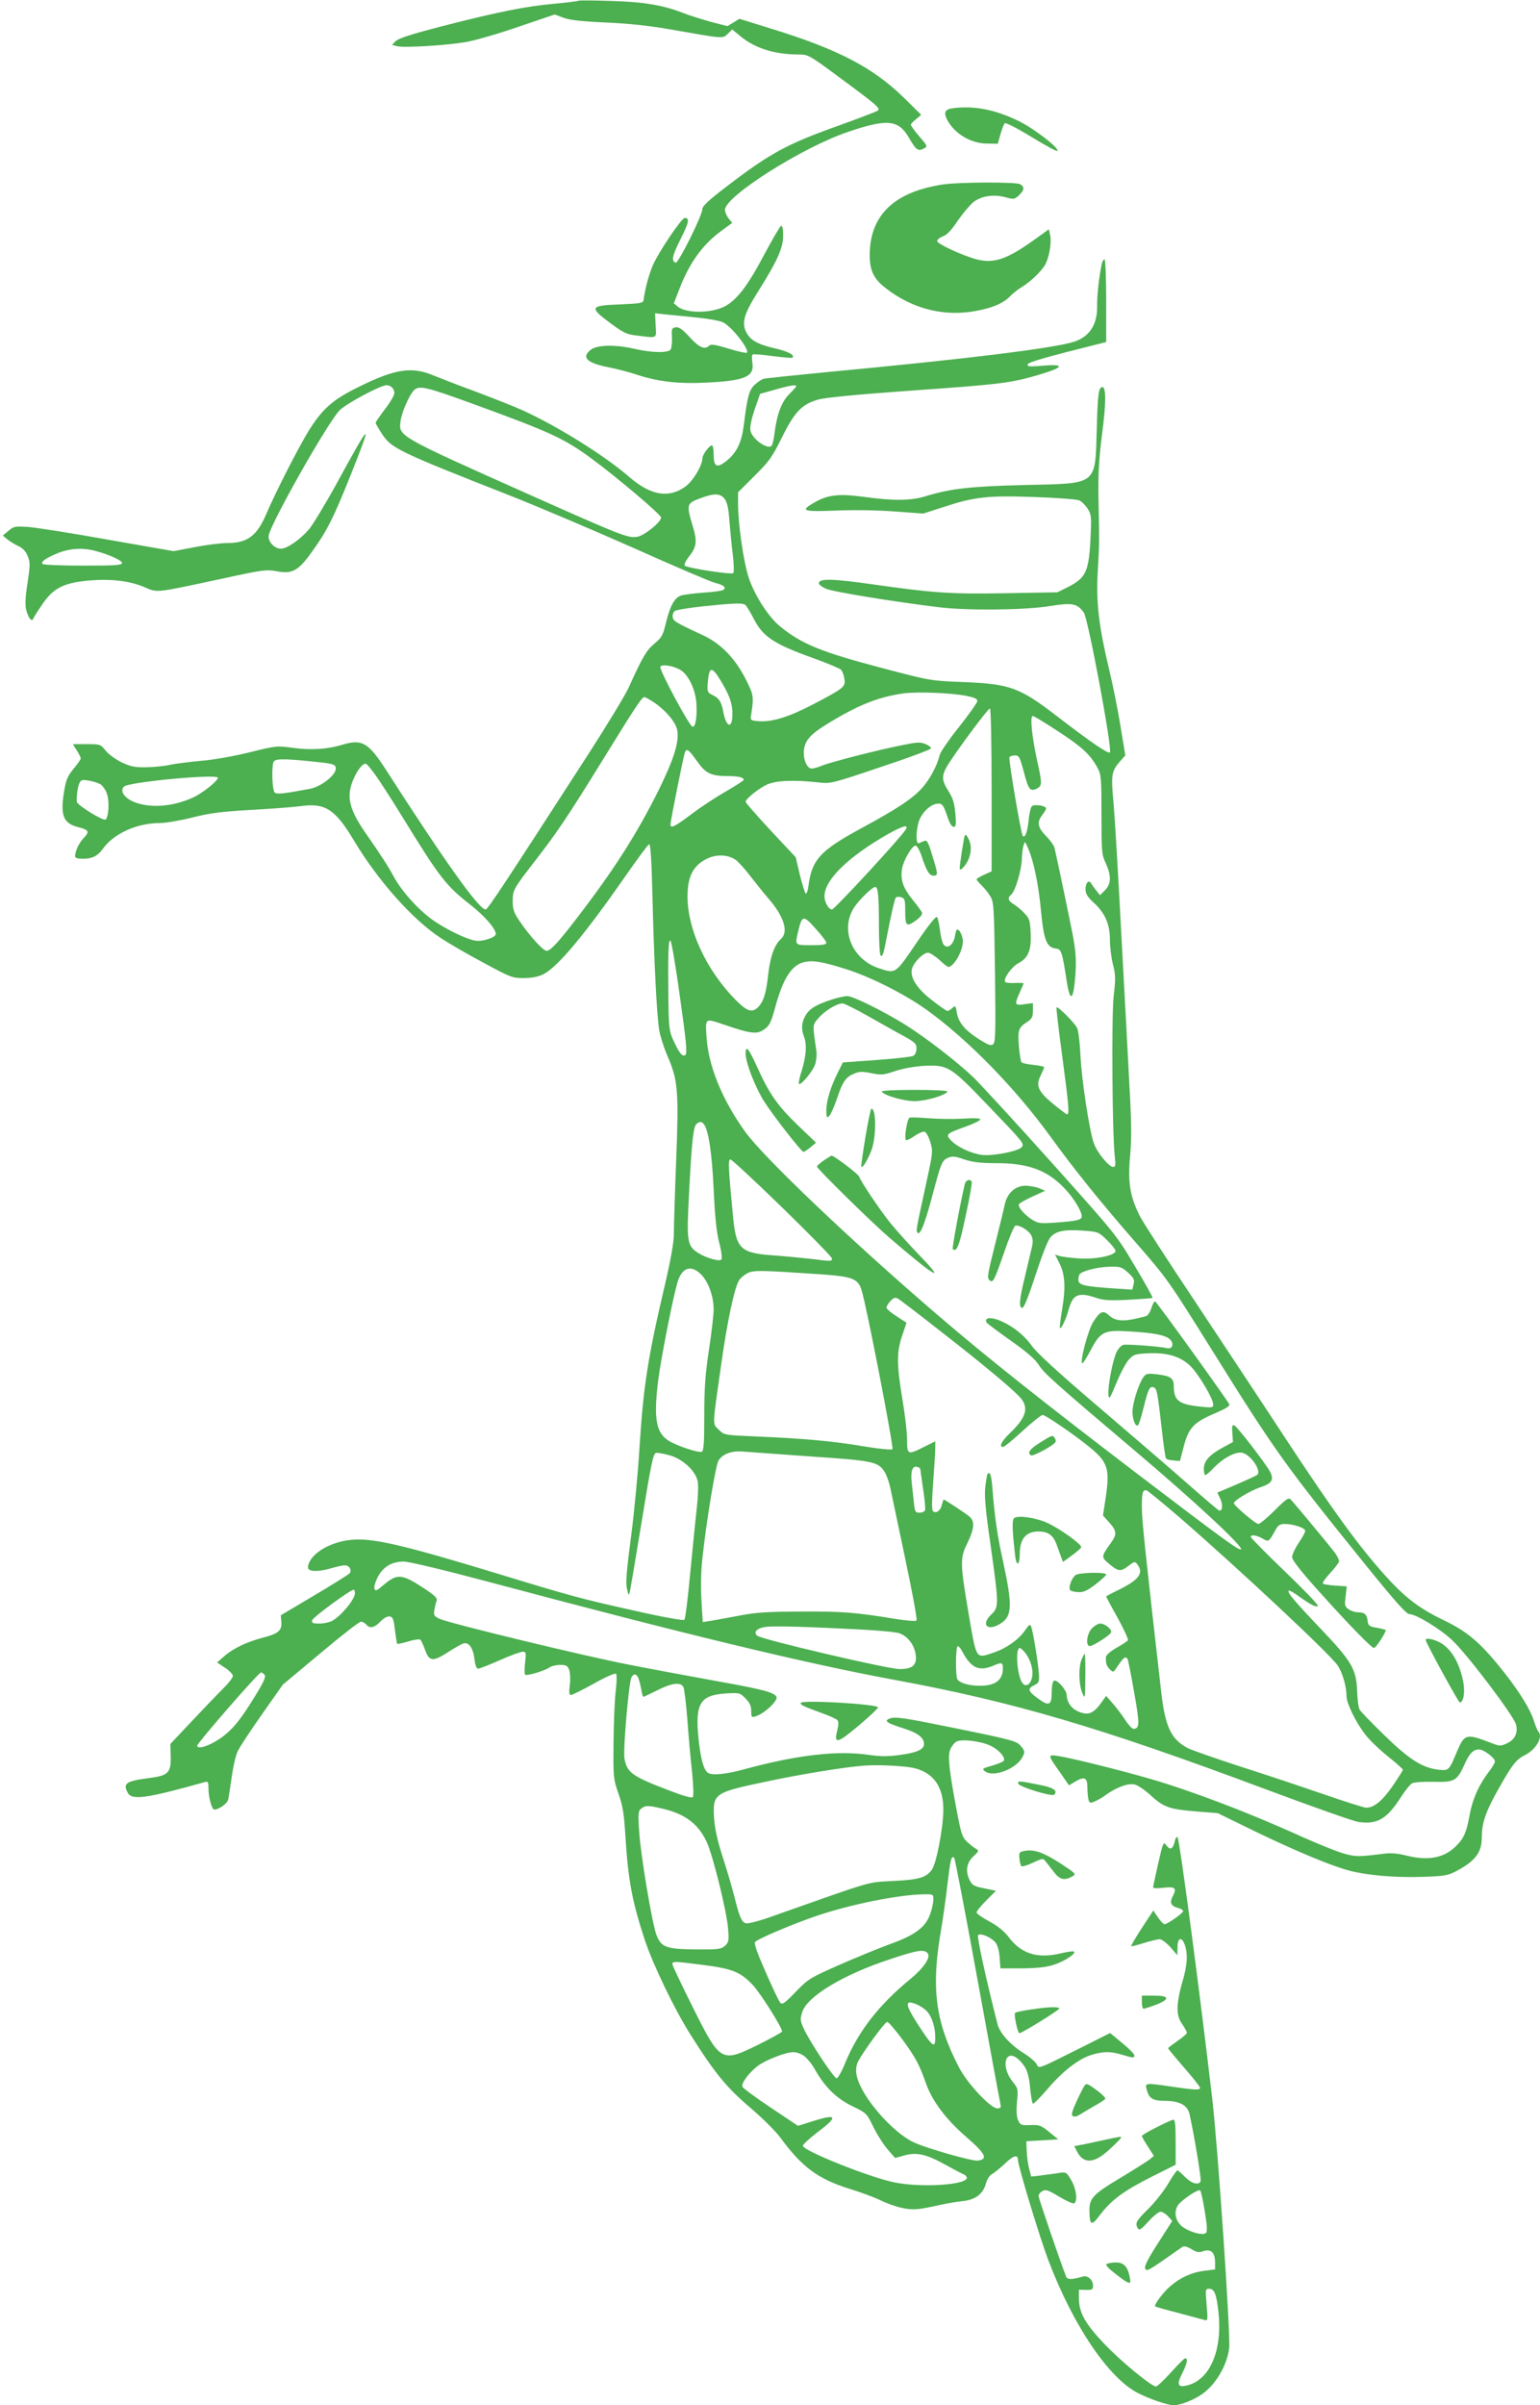 <?xml version="1.0" standalone="no"?>
<!DOCTYPE svg PUBLIC "-//W3C//DTD SVG 20010904//EN"
 "http://www.w3.org/TR/2001/REC-SVG-20010904/DTD/svg10.dtd">
<svg version="1.0" xmlns="http://www.w3.org/2000/svg"
 width="820pt" height="1280pt" viewBox="0 0 820 1280"
 preserveAspectRatio="xMidYMid meet">
<g transform="translate(0,1280) scale(0.1,-0.1)"
fill="#4caf50" stroke="none">
<path d="M3080 12796 c-3 -2 -61 -10 -130 -16 -153 -14 -297 -43 -594 -119
-159 -41 -235 -65 -249 -80 l-20 -20 28 -7 c37 -9 260 4 365 22 47 8 173 44
279 81 l195 66 45 -17 c34 -13 97 -20 231 -26 130 -6 239 -18 365 -41 263 -46
252 -45 280 -19 l24 23 45 -37 c78 -64 182 -96 311 -96 48 0 56 -4 220 -126
193 -142 213 -160 200 -172 -6 -5 -95 -39 -200 -77 -287 -102 -373 -149 -612
-332 -88 -67 -123 -100 -123 -115 0 -34 -128 -290 -142 -286 -25 9 -19 37 27
128 44 88 48 110 21 110 -17 0 -137 -178 -169 -250 -21 -48 -41 -121 -50 -185
-2 -18 -12 -20 -127 -25 -160 -6 -164 -15 -51 -99 69 -51 89 -61 138 -66 117
-15 108 -19 104 54 l-3 64 63 -7 c35 -3 111 -11 169 -17 58 -6 117 -17 131
-25 47 -24 141 -145 126 -161 -4 -3 -48 6 -98 22 -67 20 -93 25 -102 16 -24
-24 -54 -11 -105 45 -38 42 -57 55 -74 52 -21 -3 -23 -8 -20 -53 1 -27 -2 -57
-7 -65 -13 -19 -101 -18 -194 4 -100 23 -198 21 -231 -5 -52 -41 -22 -71 96
-94 41 -8 108 -25 149 -39 112 -37 223 -50 373 -42 204 10 254 32 242 106 -3
22 -3 41 2 44 4 2 52 -1 107 -9 55 -7 102 -11 104 -9 15 14 -20 33 -88 49 -96
22 -134 43 -157 86 -26 51 -13 97 59 212 106 168 137 237 137 303 0 36 -4 54
-11 52 -6 -2 -47 -73 -92 -157 -86 -163 -145 -239 -209 -272 -73 -37 -203 -37
-249 -1 l-21 18 31 80 c52 135 124 234 220 304 l60 44 -20 24 c-10 14 -19 34
-19 45 0 72 412 333 655 415 211 72 270 65 326 -33 36 -63 48 -72 79 -55 20
11 19 13 -25 64 -25 29 -45 57 -45 62 0 4 12 18 28 30 l27 23 -85 84 c-169
167 -354 264 -719 376 l-164 51 -32 -20 -32 -19 -89 23 c-49 14 -114 34 -144
46 -107 42 -209 60 -386 65 -93 3 -172 4 -174 1z"/>
<path d="M5067 12223 c-35 -6 -43 -23 -24 -60 39 -74 125 -126 211 -127 l59
-1 14 50 c8 28 18 54 23 59 5 5 67 -27 141 -72 73 -45 136 -79 139 -75 13 13
-121 117 -206 159 -127 62 -243 84 -357 67z"/>
<path d="M5025 11819 c-250 -37 -380 -151 -393 -345 -6 -102 13 -152 81 -205
133 -105 291 -150 450 -129 102 14 176 42 213 81 16 17 45 40 64 51 47 28 108
87 126 121 21 39 34 117 26 154 l-7 33 -82 -59 c-142 -101 -210 -124 -300
-102 -74 19 -213 83 -213 98 0 8 14 19 30 25 22 7 46 33 80 84 28 40 66 85 85
100 43 32 108 41 170 24 43 -12 47 -11 70 10 30 28 32 46 6 60 -23 12 -319 11
-406 -1z"/>
<path d="M5866 11393 c-15 -75 -25 -164 -24 -224 1 -97 -42 -162 -124 -188
-109 -34 -565 -91 -1313 -161 -176 -17 -329 -33 -340 -36 -11 -4 -32 -18 -47
-32 -29 -27 -39 -64 -57 -211 -12 -96 -38 -150 -93 -194 -50 -40 -68 -32 -68
33 0 27 -4 50 -9 50 -14 0 -51 -50 -51 -69 0 -38 -50 -121 -90 -150 -88 -64
-184 -48 -296 48 -132 115 -382 271 -570 357 -40 18 -150 62 -246 98 -95 35
-201 76 -235 90 -111 46 -201 32 -389 -61 -142 -69 -197 -118 -270 -235 -55
-89 -175 -324 -226 -443 -50 -117 -101 -155 -209 -155 -35 0 -113 -10 -174
-22 l-111 -21 -354 62 c-195 35 -386 65 -425 67 -64 4 -73 3 -100 -21 l-30
-25 25 -21 c14 -11 40 -27 58 -35 22 -10 39 -27 49 -52 14 -34 14 -46 0 -142
-12 -73 -14 -117 -8 -144 11 -44 31 -69 38 -48 3 7 24 41 47 74 58 87 112 115
242 128 121 11 222 0 304 -35 71 -30 51 -32 415 46 215 47 234 49 288 39 83
-16 116 2 189 105 80 111 114 179 208 414 116 291 107 286 -73 -44 -63 -115
-132 -229 -152 -252 -47 -55 -117 -103 -149 -103 -33 0 -66 33 -66 66 0 49
312 602 378 670 35 36 218 134 250 134 23 0 42 -19 42 -42 0 -11 -22 -49 -50
-85 -27 -36 -50 -69 -50 -73 0 -3 13 -27 30 -53 53 -83 77 -95 700 -340 146
-58 438 -182 650 -276 212 -95 404 -177 428 -183 46 -11 62 -26 42 -38 -6 -4
-55 -11 -107 -14 -52 -4 -106 -11 -119 -16 -34 -13 -57 -57 -78 -144 -16 -67
-22 -78 -60 -110 -43 -35 -64 -70 -139 -236 -19 -41 -113 -196 -209 -345 -453
-701 -541 -835 -552 -835 -35 0 -212 247 -526 736 -99 154 -131 173 -240 140
-77 -23 -164 -29 -258 -16 -87 12 -90 12 -235 -24 -86 -21 -193 -40 -259 -45
-62 -6 -135 -15 -163 -21 -27 -7 -84 -12 -126 -13 -64 -1 -85 4 -133 27 -31
15 -69 43 -84 62 -26 33 -29 34 -100 34 l-74 0 21 -34 c12 -18 21 -37 21 -42
0 -5 -17 -30 -39 -56 -33 -41 -40 -58 -51 -127 -19 -122 -2 -163 77 -183 56
-14 61 -24 30 -56 -26 -27 -47 -71 -47 -98 0 -10 12 -14 40 -14 52 0 80 14
110 56 58 79 180 134 300 134 30 0 108 13 172 29 95 24 156 32 315 41 109 6
227 15 263 20 131 18 184 -15 284 -182 128 -214 313 -422 463 -520 39 -26 140
-85 225 -130 148 -80 155 -83 218 -83 47 1 77 7 106 22 76 40 220 213 433 519
64 92 121 169 127 171 8 3 13 -80 18 -274 8 -335 23 -637 36 -715 5 -31 25
-94 45 -140 55 -126 60 -187 45 -562 -7 -177 -12 -350 -12 -385 0 -42 -16
-133 -48 -270 -90 -383 -114 -534 -135 -866 -8 -132 -28 -345 -45 -473 -23
-174 -29 -244 -22 -275 8 -38 10 -40 16 -17 3 14 32 185 64 380 49 301 60 355
75 358 9 2 43 -4 74 -13 70 -20 138 -84 148 -139 4 -19 2 -83 -5 -143 -7 -59
-22 -215 -35 -346 -12 -131 -26 -242 -31 -247 -5 -5 -113 14 -254 46 -296 66
-342 78 -735 198 -519 158 -677 194 -790 181 -119 -13 -223 -82 -225 -147 0
-23 56 -24 126 -3 27 8 59 15 70 15 25 0 40 -28 24 -44 -6 -6 -90 -59 -188
-117 l-177 -105 3 -35 c4 -46 -16 -63 -98 -84 -84 -22 -157 -56 -205 -98 l-39
-34 42 -28 c23 -15 42 -35 42 -44 0 -9 -25 -41 -56 -71 -30 -30 -105 -108
-166 -173 l-111 -118 2 -63 c2 -90 -12 -105 -114 -118 -123 -16 -142 -28 -115
-78 22 -42 98 -31 413 57 14 4 17 -1 17 -33 0 -49 18 -114 31 -114 24 0 69 32
74 53 3 12 11 67 19 122 8 57 22 118 34 140 11 22 69 110 129 195 l109 155
200 167 c109 92 206 167 215 168 9 0 22 -7 29 -15 19 -23 43 -18 75 15 18 19
38 30 50 28 17 -3 21 -14 28 -73 5 -38 10 -71 12 -73 1 -2 29 4 60 13 31 10
60 13 64 9 4 -5 16 -30 25 -56 22 -60 41 -62 122 -10 32 21 68 41 78 45 30 12
54 -19 62 -79 4 -36 11 -54 20 -54 7 0 59 20 115 45 56 25 111 45 122 45 18 0
19 -4 13 -58 -4 -32 -4 -61 0 -64 8 -8 103 20 129 38 11 8 37 14 57 14 33 0
40 -4 49 -27 5 -15 7 -50 3 -80 -5 -40 -3 -53 6 -53 7 0 62 27 123 61 60 34
113 57 117 52 5 -4 4 -44 -1 -88 -6 -44 -11 -168 -12 -275 -2 -190 -1 -197 26
-275 23 -64 30 -108 37 -225 15 -239 36 -348 102 -550 46 -138 157 -368 243
-505 130 -206 192 -282 315 -387 68 -58 139 -128 167 -166 113 -154 198 -217
363 -269 63 -19 140 -48 170 -63 30 -15 81 -33 114 -40 59 -12 82 -10 196 15
36 8 91 18 123 21 70 7 112 38 127 95 6 23 20 43 33 50 12 6 43 32 69 56 43
42 68 49 68 20 0 -31 115 -411 162 -535 132 -348 321 -627 477 -707 67 -34
158 -64 191 -65 35 0 109 29 153 61 72 51 131 153 142 243 8 68 -59 1056 -90
1326 -65 557 -174 1382 -185 1393 -4 5 -11 -5 -15 -22 -9 -41 -24 -49 -44 -22
-16 22 -18 19 -44 -96 -15 -65 -27 -122 -27 -127 0 -5 24 -6 54 -2 64 7 73 -1
51 -44 -19 -36 -10 -54 30 -64 14 -4 25 -11 25 -16 0 -11 -84 -70 -99 -70 -6
0 -21 16 -35 36 l-25 37 -61 -93 c-33 -51 -59 -95 -57 -97 2 -2 33 6 68 17 35
11 73 20 84 20 11 0 36 -19 57 -42 l37 -43 1 43 c0 51 23 58 39 11 17 -50 13
-109 -14 -199 -14 -46 -25 -106 -25 -134 0 -38 6 -61 25 -88 14 -20 25 -41 25
-46 0 -5 -22 -24 -50 -43 -27 -19 -50 -36 -50 -39 0 -3 38 -49 85 -103 47 -54
85 -102 85 -108 0 -13 -30 -11 -146 6 -143 21 -148 21 -139 -12 12 -50 32 -63
99 -63 77 0 120 -24 130 -71 27 -122 63 -344 59 -356 -9 -24 -48 -14 -83 22
-19 19 -37 35 -41 35 -4 0 -26 -32 -49 -71 -23 -39 -71 -100 -106 -134 -64
-63 -72 -77 -55 -104 8 -12 19 -4 56 37 26 29 55 52 64 52 10 0 28 -11 40 -24
l23 -25 -77 -120 c-70 -109 -82 -141 -54 -141 6 0 47 26 92 58 45 32 88 61 95
66 7 4 27 -1 46 -13 25 -16 40 -19 57 -13 46 17 69 -3 69 -59 l0 -36 -55 -7
c-67 -8 -129 -35 -183 -82 -38 -32 -89 -101 -81 -108 2 -2 58 -18 124 -35 66
-18 128 -34 138 -37 18 -6 19 -1 12 80 -7 83 -7 86 14 86 27 0 39 -30 49 -126
22 -204 -47 -362 -170 -389 -47 -11 -53 6 -24 63 27 53 33 82 17 82 -5 0 -39
-34 -76 -75 -37 -41 -73 -75 -80 -75 -24 0 -189 136 -276 228 -99 104 -133
164 -134 237 l0 50 38 -1 c32 -1 37 2 37 22 0 31 -28 57 -54 49 -58 -17 -83
-17 -89 -1 -37 96 -147 418 -147 430 0 8 9 20 21 26 17 10 31 5 89 -30 38 -23
74 -39 80 -35 19 12 11 77 -16 123 -26 44 -27 44 -68 38 -22 -4 -64 -9 -93
-13 l-52 -6 -11 41 c-6 23 -12 65 -13 94 l-2 53 85 5 85 5 -48 39 c-44 36 -53
39 -101 37 -48 -2 -53 0 -65 26 -8 18 -10 49 -6 97 7 68 6 72 -23 108 -70 89
-34 188 40 110 35 -36 47 -69 54 -153 4 -38 10 -72 14 -74 4 -2 38 32 76 76
83 98 168 163 237 184 64 19 101 19 163 0 60 -18 64 -18 64 -2 0 6 -29 36 -65
65 l-64 53 -191 -96 c-188 -94 -190 -95 -199 -72 -5 12 -36 40 -69 60 -72 45
-129 107 -141 157 -63 247 -110 465 -103 472 14 14 78 -16 96 -44 9 -14 18
-49 19 -79 l4 -54 114 0 c81 1 130 6 170 19 56 18 119 59 108 70 -3 4 -37 -1
-75 -10 -120 -28 -206 -1 -272 86 -25 33 -58 60 -104 85 -38 20 -68 41 -68 48
0 6 23 35 51 63 l52 52 -62 13 c-52 10 -64 16 -76 40 -26 49 -19 96 18 130 30
28 31 31 13 41 -10 5 -31 22 -47 37 -25 23 -31 42 -53 156 -42 223 -51 300
-36 335 7 17 22 36 33 42 29 15 132 2 183 -23 43 -21 79 -62 69 -79 -3 -5 -31
-17 -62 -26 -53 -15 -56 -17 -37 -31 44 -33 166 14 198 76 14 27 14 31 -5 55
-25 31 -33 34 -362 101 -265 54 -310 61 -341 49 -30 -12 -15 -23 67 -49 83
-26 117 -51 117 -86 0 -29 -37 -46 -127 -58 -64 -9 -102 -9 -165 0 -169 25
-384 0 -667 -77 -95 -26 -168 -33 -190 -19 -24 14 -40 73 -52 186 -18 184 9
228 145 237 73 4 76 4 105 -26 23 -23 31 -40 31 -67 0 -33 2 -36 23 -29 48 15
123 86 111 105 -14 24 -79 40 -319 83 -143 26 -354 65 -470 88 -233 45 -951
219 -1004 243 -30 14 -33 19 -28 48 3 18 8 40 12 49 5 13 -10 28 -71 68 -115
75 -139 77 -212 15 -35 -30 -43 -34 -48 -20 -4 8 4 36 17 62 29 55 75 83 139
83 26 0 215 -45 440 -105 1045 -279 1702 -438 2175 -525 633 -117 1093 -252
1972 -581 249 -93 473 -172 497 -175 99 -14 150 16 222 127 24 38 52 73 63 79
12 6 61 9 115 8 110 -3 124 5 162 88 27 62 48 84 79 84 26 0 85 -45 85 -64 0
-7 -15 -33 -34 -57 -53 -70 -86 -145 -101 -229 -16 -89 -30 -123 -72 -164 -63
-64 -150 -80 -267 -50 -40 10 -78 14 -111 10 -135 -17 -153 -18 -212 -2 -34 8
-137 50 -230 91 -283 129 -592 246 -813 310 -156 45 -421 111 -485 120 -58 9
-58 8 10 -88 l47 -68 35 21 c48 28 63 20 63 -32 0 -24 3 -53 6 -65 5 -19 9
-20 32 -10 15 6 42 21 60 35 56 40 116 63 152 56 19 -4 55 -29 88 -59 69 -63
98 -73 243 -85 l113 -9 205 -100 c220 -106 399 -180 496 -206 95 -25 247 -38
389 -33 118 4 136 7 181 31 100 53 135 99 135 177 0 78 20 138 89 260 74 131
93 156 141 180 60 31 98 97 71 126 -5 5 -16 32 -25 61 -19 57 -72 144 -149
243 -128 163 -198 225 -332 289 -131 63 -206 121 -316 244 -141 158 -274 342
-524 722 -126 193 -347 525 -489 740 -143 214 -273 415 -288 446 -51 103 -63
175 -51 313 9 93 8 180 -3 376 -7 140 -27 509 -44 820 -16 311 -35 622 -41
691 -14 144 -10 165 32 214 l31 35 -26 157 c-14 87 -41 221 -60 299 -55 230
-70 356 -61 519 9 153 9 156 4 395 -2 129 2 203 19 339 22 164 22 251 2 251
-20 0 -25 -36 -30 -220 -9 -306 8 -292 -380 -301 -293 -7 -397 -19 -529 -59
-78 -25 -174 -26 -332 -4 -134 18 -193 11 -266 -32 -74 -43 -59 -48 120 -41
96 4 223 2 312 -5 l151 -11 109 35 c163 54 235 62 484 53 118 -4 225 -12 238
-18 13 -6 33 -26 45 -45 19 -31 20 -43 15 -150 -9 -185 -24 -217 -122 -267
l-55 -27 -274 -5 c-298 -5 -382 1 -715 48 -211 30 -281 31 -281 5 0 -7 17 -20
38 -29 34 -16 360 -69 597 -98 151 -19 457 -16 591 5 124 20 150 15 185 -34
23 -31 153 -730 139 -744 -9 -9 -95 49 -285 195 -197 151 -248 169 -490 179
-180 7 -180 7 -431 73 -331 87 -435 129 -551 224 -63 52 -138 169 -168 264
-27 85 -55 283 -55 386 l0 63 88 88 c78 77 94 100 146 205 68 137 106 176 194
201 36 10 209 27 477 46 495 35 542 41 688 83 141 41 154 61 32 51 -73 -6 -87
-5 -83 7 4 12 98 39 391 112 l27 7 0 220 c0 127 -4 220 -9 220 -5 0 -12 -12
-15 -27z m-1626 -648 c0 -3 -17 -22 -38 -43 -40 -40 -65 -105 -78 -208 -3 -28
-10 -57 -14 -64 -17 -28 -104 31 -114 78 -4 17 4 58 22 112 l29 84 79 22 c79
23 114 28 114 19z m-1717 -96 c411 -150 483 -183 630 -292 131 -96 367 -296
367 -311 0 -24 -86 -94 -124 -102 -51 -9 -77 1 -571 221 -713 318 -703 313
-692 395 6 46 46 138 72 164 27 26 63 18 318 -75z m1335 -503 c14 -19 21 -49
26 -118 4 -51 12 -133 18 -181 6 -51 7 -92 2 -97 -10 -9 -244 27 -258 40 -4 5
5 26 22 47 41 52 45 80 23 155 -38 128 -38 129 48 160 66 24 96 22 119 -6z
m-3353 -277 c73 -19 145 -51 145 -65 0 -12 -38 -14 -209 -14 -116 0 -212 4
-215 9 -8 13 16 30 81 57 63 26 133 30 198 13z m3462 -287 c7 -4 26 -36 44
-70 50 -100 106 -138 324 -216 72 -26 136 -53 143 -60 7 -7 15 -28 18 -48 7
-43 0 -49 -166 -136 -126 -66 -217 -95 -288 -90 -41 3 -47 6 -44 23 17 111 16
114 -28 202 -56 110 -133 189 -226 232 -147 68 -159 76 -162 97 -2 11 3 26 10
32 8 6 74 17 148 25 160 17 211 19 227 9z m-338 -351 c40 -29 74 -103 79 -173
5 -71 -5 -131 -21 -125 -18 5 -179 306 -171 319 10 16 79 3 113 -21z m209 -54
c47 -78 62 -121 62 -176 0 -83 -33 -74 -49 12 -10 53 -22 72 -60 90 -23 11
-26 17 -23 57 7 95 21 98 70 17z m1307 -80 c44 -9 60 -16 59 -28 -1 -9 -44
-70 -97 -137 -53 -66 -99 -133 -103 -149 -14 -57 -52 -129 -93 -175 -52 -58
-131 -111 -331 -219 -213 -116 -257 -164 -275 -302 -3 -26 -10 -45 -15 -42 -4
3 -18 47 -31 99 l-22 94 -134 143 c-73 79 -133 147 -133 152 0 15 64 67 110
90 49 24 146 28 280 13 64 -7 71 -5 329 82 146 48 266 93 268 99 2 6 -11 16
-28 23 -27 12 -45 11 -123 -5 -129 -25 -384 -91 -428 -109 -21 -9 -46 -16 -56
-16 -22 0 -42 39 -42 81 0 61 27 96 119 153 167 103 276 147 412 166 76 10
250 3 334 -13z m-1661 -36 c63 -43 114 -105 122 -146 11 -62 -16 -150 -96
-314 -120 -241 -240 -430 -453 -706 -89 -115 -127 -155 -147 -155 -18 0 -94
84 -146 162 -27 40 -34 60 -34 100 0 62 3 67 120 218 117 151 173 234 365 545
174 282 203 325 216 325 6 0 29 -13 53 -29z m1796 -464 l0 -434 -40 -18 c-22
-10 -40 -21 -40 -25 0 -3 12 -17 26 -31 14 -13 35 -39 46 -57 20 -32 21 -51
26 -406 4 -314 3 -373 -10 -383 -11 -10 -26 -4 -74 26 -75 47 -110 89 -119
141 -6 38 -8 40 -24 26 -10 -9 -21 -16 -26 -16 -5 0 -41 25 -81 56 -81 62
-120 122 -108 168 8 34 60 86 85 86 11 0 40 -19 64 -41 44 -40 46 -41 65 -24
34 31 63 102 56 139 -4 19 -13 39 -20 45 -12 10 -15 4 -21 -29 -8 -49 -41 -73
-61 -46 -7 10 -15 43 -19 75 -4 31 -10 63 -15 70 -5 9 -41 -35 -111 -138 -113
-166 -109 -163 -198 -134 -140 45 -207 198 -138 316 24 41 100 117 118 117 14
0 19 -49 19 -202 0 -86 4 -159 9 -163 12 -7 14 0 46 165 15 74 30 139 35 143
4 5 17 6 29 2 19 -6 21 -14 21 -76 0 -75 7 -82 50 -52 26 17 40 33 40 45 0 4
-22 35 -50 69 -52 65 -66 106 -57 165 7 45 53 124 72 124 7 0 21 -23 31 -52
26 -80 42 -108 64 -108 26 0 25 7 -6 108 -21 70 -28 83 -42 77 -9 -4 -23 -9
-29 -12 -16 -7 -17 56 -2 111 13 45 56 91 94 98 31 6 38 -3 60 -69 11 -34 23
-53 33 -53 12 0 14 11 9 71 -5 55 -13 81 -36 118 -39 60 -39 85 0 147 54 84
210 294 220 294 5 0 9 -175 9 -433z m359 308 c125 -82 168 -122 207 -195 17
-31 19 -58 19 -245 0 -197 1 -213 23 -259 30 -66 29 -110 -4 -143 l-27 -27
-19 24 c-10 13 -23 30 -27 38 -13 23 -31 5 -31 -30 0 -24 10 -41 44 -72 60
-55 86 -114 86 -198 0 -36 7 -95 16 -130 14 -55 15 -76 4 -168 -12 -104 -8
-731 6 -857 5 -44 4 -53 -9 -53 -22 0 -84 75 -102 124 -24 65 -66 340 -72 471
-3 67 -11 131 -18 145 -15 29 -102 116 -109 109 -3 -3 11 -119 30 -259 35
-263 39 -310 26 -310 -4 0 -37 25 -74 55 -81 67 -94 98 -67 151 10 21 19 41
19 45 0 3 -25 9 -56 12 -31 3 -60 9 -65 14 -4 4 -10 44 -14 88 -6 86 -2 97 48
129 22 15 27 26 27 58 l0 40 -45 -6 c-52 -8 -55 -3 -25 63 11 24 20 45 20 48
0 2 -20 3 -45 2 -24 -2 -48 1 -52 5 -14 14 32 80 69 100 53 27 71 71 66 162
-3 65 -7 77 -33 104 -17 18 -42 39 -57 48 -31 18 -35 34 -13 52 21 17 55 132
56 189 1 25 4 57 9 71 7 25 7 25 23 -11 31 -70 57 -195 70 -337 15 -156 30
-194 80 -200 28 -3 33 -17 57 -174 19 -120 37 -102 47 46 4 71 1 117 -16 206
-19 96 -77 376 -96 458 -3 12 -23 41 -45 63 -45 46 -50 74 -20 112 11 14 20
30 20 35 0 14 -61 24 -75 12 -7 -6 -15 -40 -18 -77 -6 -60 -19 -94 -31 -82 -9
9 -77 409 -71 419 3 6 17 10 30 10 21 0 25 -9 46 -85 25 -97 34 -109 69 -92
30 15 30 27 1 156 -27 125 -37 231 -22 231 6 0 69 -38 140 -85z m-1928 -155
c46 -66 74 -80 166 -80 54 0 83 -7 83 -20 0 -4 -42 -31 -92 -60 -51 -29 -134
-83 -184 -121 -92 -69 -114 -80 -114 -56 0 16 67 353 76 380 9 28 20 20 65
-43z m-2041 -3 c104 -11 115 -14 118 -33 5 -35 -75 -100 -139 -112 -139 -26
-174 -30 -186 -20 -13 11 -18 132 -7 162 7 19 49 20 214 3z m328 -70 c21 -29
83 -124 137 -212 208 -338 237 -376 371 -481 74 -58 134 -127 134 -154 0 -19
-71 -42 -108 -36 -46 7 -148 56 -219 104 -77 52 -169 152 -213 231 -38 69 -66
112 -157 243 -66 96 -88 157 -80 217 9 67 65 160 88 145 5 -3 27 -29 47 -57z
m-838 -16 c0 -17 -84 -84 -134 -106 -106 -47 -215 -56 -301 -27 -59 20 -90 61
-65 86 25 25 500 69 500 47z m-623 -36 c11 -8 27 -31 33 -51 13 -38 9 -119 -7
-135 -11 -11 -152 76 -154 94 -2 26 3 72 12 95 9 22 13 24 52 18 23 -4 52 -13
64 -21z m4286 -239 c-24 -41 -380 -426 -393 -426 -18 0 -40 39 -40 71 0 86
125 208 334 328 84 47 116 56 99 27z m-904 -163 c14 -11 49 -49 76 -85 28 -36
71 -90 97 -120 82 -94 108 -177 67 -214 -35 -31 -58 -94 -69 -193 -11 -102
-26 -146 -58 -175 -33 -29 -63 -14 -139 68 -159 174 -251 404 -229 580 9 70
39 115 96 144 53 28 117 25 159 -5z m481 -440 c0 -10 -22 -13 -80 -13 -90 0
-88 -2 -69 78 20 82 27 83 91 11 32 -35 58 -69 58 -76z m-779 -292 c32 -225
39 -295 29 -304 -14 -15 -33 7 -65 78 -21 45 -24 67 -26 210 -3 250 0 330 11
319 6 -6 29 -142 51 -303z m883 152 c135 -43 312 -133 429 -216 222 -160 473
-417 662 -678 130 -179 269 -351 455 -564 165 -189 173 -201 403 -569 339
-543 389 -613 820 -1146 167 -206 216 -260 233 -260 34 0 164 -79 227 -139 80
-75 325 -399 339 -447 12 -45 -5 -81 -47 -101 -35 -16 -39 -16 -83 1 -135 52
-144 50 -184 -45 -42 -101 -43 -102 -96 -97 -86 9 -157 53 -290 183 -68 66
-128 128 -133 138 -6 10 -11 55 -13 100 -4 115 -29 157 -200 336 -137 144
-173 187 -164 197 3 2 27 -11 54 -31 63 -45 92 -60 101 -51 5 4 -74 86 -175
183 -100 96 -182 179 -182 184 0 14 29 10 62 -8 33 -20 34 -20 70 46 14 25 24
31 49 31 47 0 109 -21 109 -37 0 -7 -16 -36 -35 -64 -19 -28 -35 -62 -35 -75
0 -16 43 -71 137 -176 164 -183 286 -308 299 -308 11 0 68 89 62 96 -3 2 -25
8 -49 12 -39 7 -44 11 -47 37 -4 34 -16 45 -52 45 -14 0 -36 7 -49 16 -21 15
-22 22 -16 69 l6 53 -60 4 c-33 2 -64 7 -67 11 -4 4 14 29 39 56 26 28 47 56
47 63 0 8 -10 28 -22 45 -21 28 -202 247 -235 283 -11 12 -23 5 -86 -58 -40
-40 -79 -72 -86 -72 -16 0 -131 98 -131 111 0 14 89 67 143 85 60 20 72 40 49
83 -25 46 -174 239 -190 246 -11 4 -13 -6 -10 -42 l3 -47 -50 -27 c-73 -39
-105 -73 -105 -115 0 -19 4 -34 8 -34 4 0 26 18 47 41 46 47 103 79 141 79 45
0 115 -95 88 -119 -5 -4 -55 -27 -111 -51 l-101 -43 15 -32 c16 -33 12 -70 -6
-63 -6 2 -76 62 -157 133 -81 72 -294 255 -473 408 -220 187 -339 296 -367
335 -45 62 -108 110 -179 138 -46 17 -76 10 -61 -15 4 -5 62 -49 129 -96 86
-61 130 -99 149 -130 27 -43 92 -101 514 -458 308 -260 576 -509 562 -522 -9
-9 -102 59 -551 401 -506 386 -800 619 -1062 844 -462 396 -929 841 -1027 977
-123 171 -197 352 -206 506 -6 101 -10 99 94 64 131 -45 169 -51 202 -32 38
23 46 37 71 129 41 150 87 221 153 236 47 11 98 2 222 -37z m-756 -826 c24
-29 43 -151 52 -347 7 -147 15 -228 30 -285 12 -45 16 -83 11 -88 -11 -11 -76
7 -118 32 -65 40 -68 57 -54 321 15 287 23 359 42 371 19 12 25 11 37 -4z
m418 -444 c145 -141 264 -263 264 -270 0 -16 -4 -16 -105 -3 -44 5 -135 14
-203 19 -183 13 -203 33 -220 219 -23 240 -26 292 -13 292 7 0 132 -116 277
-257z m-430 -358 c38 -41 64 -116 64 -184 0 -25 -11 -122 -25 -214 -20 -132
-25 -208 -25 -353 0 -147 -3 -186 -14 -190 -17 -6 -130 31 -174 58 -69 42 -82
117 -58 318 16 127 87 485 108 540 26 69 73 78 124 25z m629 4 c173 -12 203
-23 222 -83 25 -73 173 -840 165 -848 -5 -5 -76 2 -158 16 -160 27 -313 41
-574 52 -164 7 -164 7 -193 36 -34 33 -35 9 14 353 32 226 70 405 95 443 9 13
30 30 47 38 34 15 68 14 382 -7z m644 -304 c258 -201 410 -330 433 -364 35
-51 17 -100 -67 -180 -43 -42 -57 -71 -34 -71 7 0 53 38 104 85 51 47 99 85
107 85 15 0 170 -106 247 -169 102 -83 112 -117 87 -281 l-13 -85 34 -38 c40
-44 41 -63 8 -108 -49 -68 -51 -75 -19 -103 58 -50 69 -52 110 -21 35 27 37
27 50 10 35 -47 10 -81 -98 -135 -38 -18 -68 -34 -68 -36 0 -2 27 -53 61 -113
33 -61 58 -114 55 -120 -3 -5 -31 -23 -61 -40 -32 -18 -56 -39 -56 -49 -2 -32
2 -47 21 -66 18 -18 19 -17 45 23 28 41 39 49 49 32 3 -4 19 -84 35 -177 30
-169 30 -194 -4 -194 -7 0 -27 21 -44 48 -17 26 -47 65 -66 87 l-35 40 -18
-25 c-49 -71 -77 -83 -137 -55 -33 16 -55 50 -55 85 0 26 -53 85 -68 76 -7 -4
-12 -31 -12 -62 0 -70 -15 -76 -74 -32 -53 38 -56 52 -19 70 25 12 27 18 25
58 -3 54 -31 227 -41 253 -6 16 -11 13 -35 -22 -34 -48 -99 -94 -167 -116 -94
-32 -89 -39 -131 205 -46 272 -47 298 -7 378 38 79 41 119 8 144 -27 21 -129
88 -134 88 -2 0 -6 -13 -10 -29 -7 -31 -32 -48 -48 -32 -6 6 -5 63 2 154 6 80
11 161 11 181 l0 36 -60 -30 c-87 -44 -90 -42 -90 38 0 37 -11 134 -25 216
-31 186 -31 251 -1 339 l23 68 -54 35 c-29 18 -53 39 -53 46 0 6 10 22 21 34
16 18 26 21 39 14 10 -5 113 -84 229 -175z m-689 -666 c331 -22 357 -28 391
-83 10 -17 23 -53 29 -81 6 -27 41 -196 79 -375 38 -179 66 -329 61 -334 -4
-4 -52 -1 -107 8 -222 36 -285 41 -503 40 -190 -1 -244 -4 -345 -24 -66 -12
-134 -25 -151 -27 l-32 -5 -7 114 c-4 71 -3 156 5 224 21 199 71 499 86 522
24 36 71 53 134 47 30 -2 192 -14 360 -26z m580 -65 c0 -2 7 -50 15 -106 9
-56 13 -108 11 -115 -3 -7 -16 -13 -30 -13 -22 0 -25 5 -30 55 -3 30 -9 80
-12 111 -6 58 6 87 32 77 8 -3 14 -7 14 -9z m1383 -261 c308 -267 795 -722
839 -785 26 -38 48 -113 48 -166 0 -36 48 -135 97 -199 21 -29 76 -82 121
-118 45 -36 82 -69 82 -73 0 -4 -25 -43 -55 -87 -54 -78 -99 -115 -140 -115
-11 0 -112 32 -225 71 -113 39 -313 106 -445 148 -132 43 -258 87 -280 98 -88
46 -120 112 -141 291 -85 745 -104 923 -104 990 0 77 4 92 23 92 5 0 86 -66
180 -147z m-4393 -401 c0 -33 -74 -122 -122 -148 -15 -8 -46 -14 -68 -14 -34
0 -41 3 -38 17 3 16 202 162 221 163 4 0 7 -8 7 -18z m2680 -193 c102 -5 199
-14 217 -20 43 -14 80 -59 88 -110 10 -59 -14 -82 -87 -81 -64 1 -737 158
-757 178 -22 20 3 42 52 47 51 5 240 -1 487 -14z m554 -118 c46 -87 88 -107
163 -76 49 21 53 19 53 -17 -1 -60 -43 -90 -125 -89 -55 0 -105 15 -117 34
-11 18 -10 177 2 177 5 0 16 -13 24 -29z m335 -7 c31 -40 46 -97 35 -136 -11
-39 -38 -48 -54 -18 -26 48 -33 180 -10 180 5 0 18 -12 29 -26z m-4050 -117
c8 -10 -4 -37 -52 -115 -78 -128 -125 -184 -190 -227 -57 -38 -117 -56 -117
-35 0 14 327 390 340 390 4 0 13 -6 19 -13z m1991 -19 c5 -13 11 -40 15 -60 3
-21 8 -38 11 -38 2 0 36 16 74 35 77 39 124 45 139 17 5 -9 14 -87 21 -172 6
-85 17 -211 25 -280 7 -69 9 -129 4 -134 -5 -6 -54 8 -121 34 -203 77 -229 96
-243 172 -8 43 23 404 37 431 12 23 27 21 38 -5z m1475 -479 c99 -27 148 -101
148 -219 0 -94 -37 -287 -61 -320 -31 -42 -68 -53 -207 -60 -143 -8 -88 8
-663 -195 -57 -20 -111 -33 -121 -30 -22 7 -34 33 -61 143 -12 46 -39 141 -62
210 -29 91 -42 151 -46 210 -7 127 1 133 273 190 191 41 422 78 525 86 82 6
230 -2 275 -15z m-1347 -214 c120 -28 190 -81 235 -177 33 -71 108 -375 114
-463 5 -63 3 -72 -17 -90 -20 -18 -36 -20 -154 -19 -156 1 -185 11 -210 75
-23 58 -86 433 -93 558 -6 94 -4 105 12 117 23 17 35 17 113 -1z m1677 -910
c64 -352 119 -650 122 -662 4 -19 1 -23 -17 -23 -35 0 -159 132 -203 217 -126
242 -150 421 -97 727 11 65 27 177 35 249 16 134 21 155 36 140 4 -4 60 -296
124 -648z m-235 427 c0 -16 -7 -49 -16 -75 -24 -72 -80 -114 -210 -161 -60
-22 -183 -72 -274 -112 -158 -70 -168 -76 -234 -145 -56 -58 -71 -69 -81 -57
-7 7 -42 80 -78 163 -47 106 -63 153 -56 161 13 16 207 98 329 139 181 61 430
111 563 114 56 1 57 1 57 -27z m-30 -287 c17 -21 -22 -79 -92 -136 -168 -138
-276 -277 -345 -441 -19 -49 -42 -88 -48 -88 -15 0 -148 202 -177 268 -17 39
-18 48 -6 85 26 83 218 199 468 281 146 49 181 54 200 31z m-1210 -60 c168
-21 210 -37 277 -107 43 -45 164 -238 157 -250 -4 -5 -60 -36 -126 -69 -198
-97 -202 -95 -350 201 -59 118 -108 221 -108 228 0 15 11 15 150 -3z m1207
-250 c26 -29 43 -84 43 -137 0 -64 -14 -52 -99 79 -62 97 -63 122 -4 98 21 -8
48 -26 60 -40z m-133 -147 c71 -97 90 -132 127 -236 32 -92 106 -191 215 -285
103 -89 117 -119 59 -125 -31 -3 -263 63 -337 96 -88 39 -219 173 -278 284
-34 63 -40 110 -20 149 29 55 142 209 154 209 7 0 43 -42 80 -92z m-523 -89
c17 -12 44 -45 60 -75 52 -92 115 -153 199 -193 74 -36 75 -37 111 -111 20
-41 55 -95 76 -119 l39 -45 47 13 c66 19 118 8 217 -47 47 -26 93 -50 103 -54
10 -5 17 -14 15 -20 -12 -37 -250 -50 -385 -22 -134 27 -488 169 -488 195 0 7
35 39 78 72 111 83 105 100 -21 60 l-83 -26 -145 97 c-80 53 -147 103 -151
111 -7 19 35 75 82 111 41 31 148 73 188 73 16 1 42 -8 58 -20z m2134 -827
c13 -76 14 -107 6 -115 -17 -17 -100 9 -133 40 -36 35 -38 90 -5 120 39 37
100 74 108 66 4 -5 15 -55 24 -111z"/>
<path d="M5136 8350 c-5 -16 -26 -151 -26 -171 0 -20 32 13 47 48 17 41 16 81
-2 113 -10 19 -15 21 -19 10z"/>
<path d="M4430 7481 c-82 -26 -119 -48 -140 -84 -22 -36 -25 -72 -9 -114 16
-41 12 -100 -11 -177 -12 -37 -19 -70 -16 -74 10 -10 74 67 86 103 7 20 10 53
7 73 -21 143 -22 136 13 176 34 39 96 76 127 76 9 0 71 -31 138 -69 66 -37
150 -85 188 -105 59 -33 67 -40 67 -66 0 -18 -7 -33 -17 -39 -10 -5 -98 -15
-196 -22 l-179 -13 -25 -50 c-39 -77 -63 -154 -63 -204 0 -38 2 -43 14 -32 8
6 26 46 41 89 31 94 48 119 92 137 28 12 44 13 92 3 54 -11 65 -10 127 11 42
14 103 25 156 28 124 6 140 -3 333 -205 198 -206 200 -209 185 -228 -19 -22
-154 -48 -212 -41 -59 8 -133 43 -166 79 -28 30 -23 35 81 72 42 15 77 32 77
38 0 6 -33 8 -92 4 -51 -3 -133 -2 -183 2 -49 4 -95 6 -102 3 -12 -4 -30 -109
-19 -119 3 -3 24 6 46 22 22 15 46 25 54 22 8 -3 22 -28 30 -56 14 -48 13 -56
-20 -208 -58 -266 -58 -263 -47 -274 14 -14 42 62 83 219 41 154 47 168 79
181 21 9 38 8 85 -9 46 -15 85 -20 172 -20 171 0 273 -38 366 -138 46 -49 88
-118 88 -145 0 -19 -26 -25 -137 -33 -83 -6 -94 -5 -127 15 -42 27 -78 69 -70
83 4 6 36 24 73 41 l66 30 -30 13 c-16 7 -49 13 -72 14 -56 0 -99 -37 -113
-100 -5 -25 -24 -101 -41 -170 -52 -207 -54 -219 -41 -232 19 -19 26 -4 78
145 26 77 53 141 60 144 20 7 74 -26 86 -53 9 -19 9 -37 0 -72 -6 -26 -22 -94
-36 -152 -29 -119 -32 -160 -12 -160 8 0 33 61 70 175 32 98 66 186 79 200 29
34 74 43 174 36 81 -6 83 -7 128 -51 25 -24 45 -50 45 -57 0 -24 -106 -46
-194 -40 -45 3 -92 9 -104 13 l-24 7 22 -43 c31 -60 35 -131 16 -245 -9 -53
-15 -100 -12 -102 7 -7 32 46 46 97 22 82 52 95 145 64 39 -14 71 -16 173 -11
69 4 127 8 129 10 2 3 -40 79 -94 169 -97 164 -101 169 -437 544 -187 209
-376 414 -420 458 -85 82 -256 214 -366 283 -116 72 -280 153 -308 152 -15 0
-52 -8 -82 -18z m1577 -1454 c31 -29 35 -38 29 -62 l-7 -28 -107 7 c-145 10
-176 17 -180 41 -1 11 2 26 6 33 13 19 97 40 165 41 52 1 61 -2 94 -32z"/>
<path d="M3970 7193 c0 -48 54 -186 101 -258 52 -80 197 -265 207 -265 4 0 21
11 37 24 l30 25 -97 93 c-108 104 -152 167 -217 311 -45 99 -61 118 -61 70z"/>
<path d="M4695 6991 c12 -21 118 -51 175 -51 57 0 163 30 175 51 4 5 -65 9
-175 9 -110 0 -179 -4 -175 -9z"/>
<path d="M4608 6748 c-14 -84 -24 -155 -22 -157 8 -8 33 34 54 87 26 69 27
222 0 222 -4 0 -18 -69 -32 -152z"/>
<path d="M4387 6625 c-20 -14 -37 -29 -37 -33 0 -11 293 -299 385 -378 234
-202 310 -249 169 -103 -61 63 -135 146 -166 184 -59 75 -153 215 -163 243 -4
14 -134 112 -147 112 -2 0 -20 -11 -41 -25z"/>
<path d="M5137 6498 c-27 -116 -68 -340 -64 -345 21 -20 36 19 69 177 21 95
35 177 32 182 -10 16 -32 8 -37 -14z"/>
<path d="M6131 5840 c-6 -21 -19 -41 -29 -44 -117 -32 -160 -30 -199 6 -29 27
-47 19 -82 -37 -27 -42 -71 -208 -59 -220 3 -3 22 26 43 65 53 103 73 113 203
105 142 -8 203 -21 225 -46 20 -25 8 -50 -21 -43 -40 9 -212 22 -231 17 -11
-3 -27 -20 -36 -39 -21 -44 -47 -184 -43 -226 3 -29 7 -23 42 61 21 52 51 108
66 125 26 28 34 31 103 34 101 5 172 -16 225 -67 43 -42 122 -174 122 -205 0
-17 -6 -18 -64 -12 -120 12 -146 32 -146 111 0 42 -20 54 -95 62 -48 5 -54 3
-69 -19 -25 -38 -56 -138 -56 -180 0 -42 16 -82 29 -73 5 2 18 44 30 93 25
101 33 117 54 109 17 -6 21 -27 43 -222 9 -82 19 -153 23 -157 3 -4 22 -9 40
-10 l34 -3 17 66 c29 114 53 139 183 194 42 18 66 33 63 41 -6 17 -384 542
-395 548 -4 3 -13 -12 -20 -34z"/>
<path d="M7592 4070 c10 -30 174 -330 181 -330 20 0 29 56 18 112 -22 109 -72
187 -138 214 -38 16 -66 18 -61 4z"/>
<path d="M5538 5123 c-55 -34 -70 -55 -48 -68 5 -3 39 11 74 31 55 32 63 40
55 56 -13 24 -14 23 -81 -19z"/>
<path d="M5257 4953 c-2 -5 -7 -35 -11 -69 -5 -45 2 -126 29 -310 44 -312 44
-327 5 -364 -59 -55 -24 -94 46 -51 64 39 66 95 15 332 -30 133 -45 238 -57
392 -5 69 -14 92 -27 70z"/>
<path d="M5401 4722 c-13 -10 -12 -59 5 -206 7 -55 24 -45 24 15 0 80 33 119
100 119 51 0 78 -20 96 -69 9 -25 20 -56 25 -69 l9 -24 47 34 c25 18 48 38 50
44 5 14 -113 99 -181 130 -60 27 -152 41 -175 26z"/>
<path d="M5727 4418 c-22 -17 -40 -69 -28 -81 5 -5 25 -9 44 -10 27 -1 48 9
91 42 31 24 56 47 56 52 0 14 -144 11 -163 -3z"/>
<path d="M5815 4135 c-28 -27 -36 -95 -12 -95 16 0 102 54 112 71 10 15 -29
49 -57 49 -10 0 -30 -11 -43 -25z"/>
<path d="M5759 3968 c-17 -42 -15 -133 4 -178 15 -34 15 -31 16 88 1 67 -1
122 -3 122 -2 0 -10 -15 -17 -32z"/>
<path d="M4264 3738 c-6 -9 14 -19 108 -53 43 -15 82 -33 87 -39 7 -8 6 -27
-1 -55 -19 -74 0 -70 113 25 57 48 104 92 104 98 0 17 -401 41 -411 24z"/>
<path d="M5422 3308 c6 -18 180 -70 191 -59 22 22 -4 39 -85 54 -99 20 -111
21 -106 5z"/>
<path d="M5455 2950 c-27 -5 -30 -8 -27 -40 2 -19 7 -38 10 -41 4 -4 32 4 61
18 55 25 55 25 70 5 9 -11 29 -36 44 -56 30 -39 55 -45 96 -22 23 13 22 14
-63 70 -90 58 -140 76 -191 66z"/>
<path d="M6080 2145 c0 -19 4 -35 9 -35 5 0 34 10 65 21 78 30 74 49 -9 49
l-65 0 0 -35z"/>
<path d="M5488 2106 c-42 -6 -80 -14 -83 -18 -8 -8 14 -108 23 -108 13 0 212
123 212 131 0 11 -53 10 -152 -5z"/>
<path d="M5776 1703 c-4 -5 -23 -41 -42 -82 -26 -57 -31 -76 -22 -82 7 -5 22
-2 33 5 11 7 46 28 77 46 32 17 60 36 63 41 3 4 -16 24 -42 43 -52 38 -56 40
-67 29z"/>
<path d="M6158 1479 c-43 -21 -78 -42 -78 -46 0 -3 14 -29 32 -56 l32 -50 -23
-19 c-13 -10 -84 -55 -157 -99 -144 -86 -165 -108 -163 -176 1 -77 11 -81 57
-19 60 79 127 128 274 202 l128 64 0 120 c0 90 -3 120 -12 120 -7 -1 -48 -19
-90 -41z"/>
<path d="M5890 1414 c-36 -8 -89 -19 -117 -25 l-53 -10 15 -29 c35 -68 93 -64
174 13 31 28 58 55 59 59 4 10 3 9 -78 -8z"/>
<path d="M5893 752 c-8 -5 7 -22 43 -50 78 -61 89 -64 80 -22 -11 58 -32 80
-74 80 -20 0 -42 -4 -49 -8z"/>
</g>
</svg>
